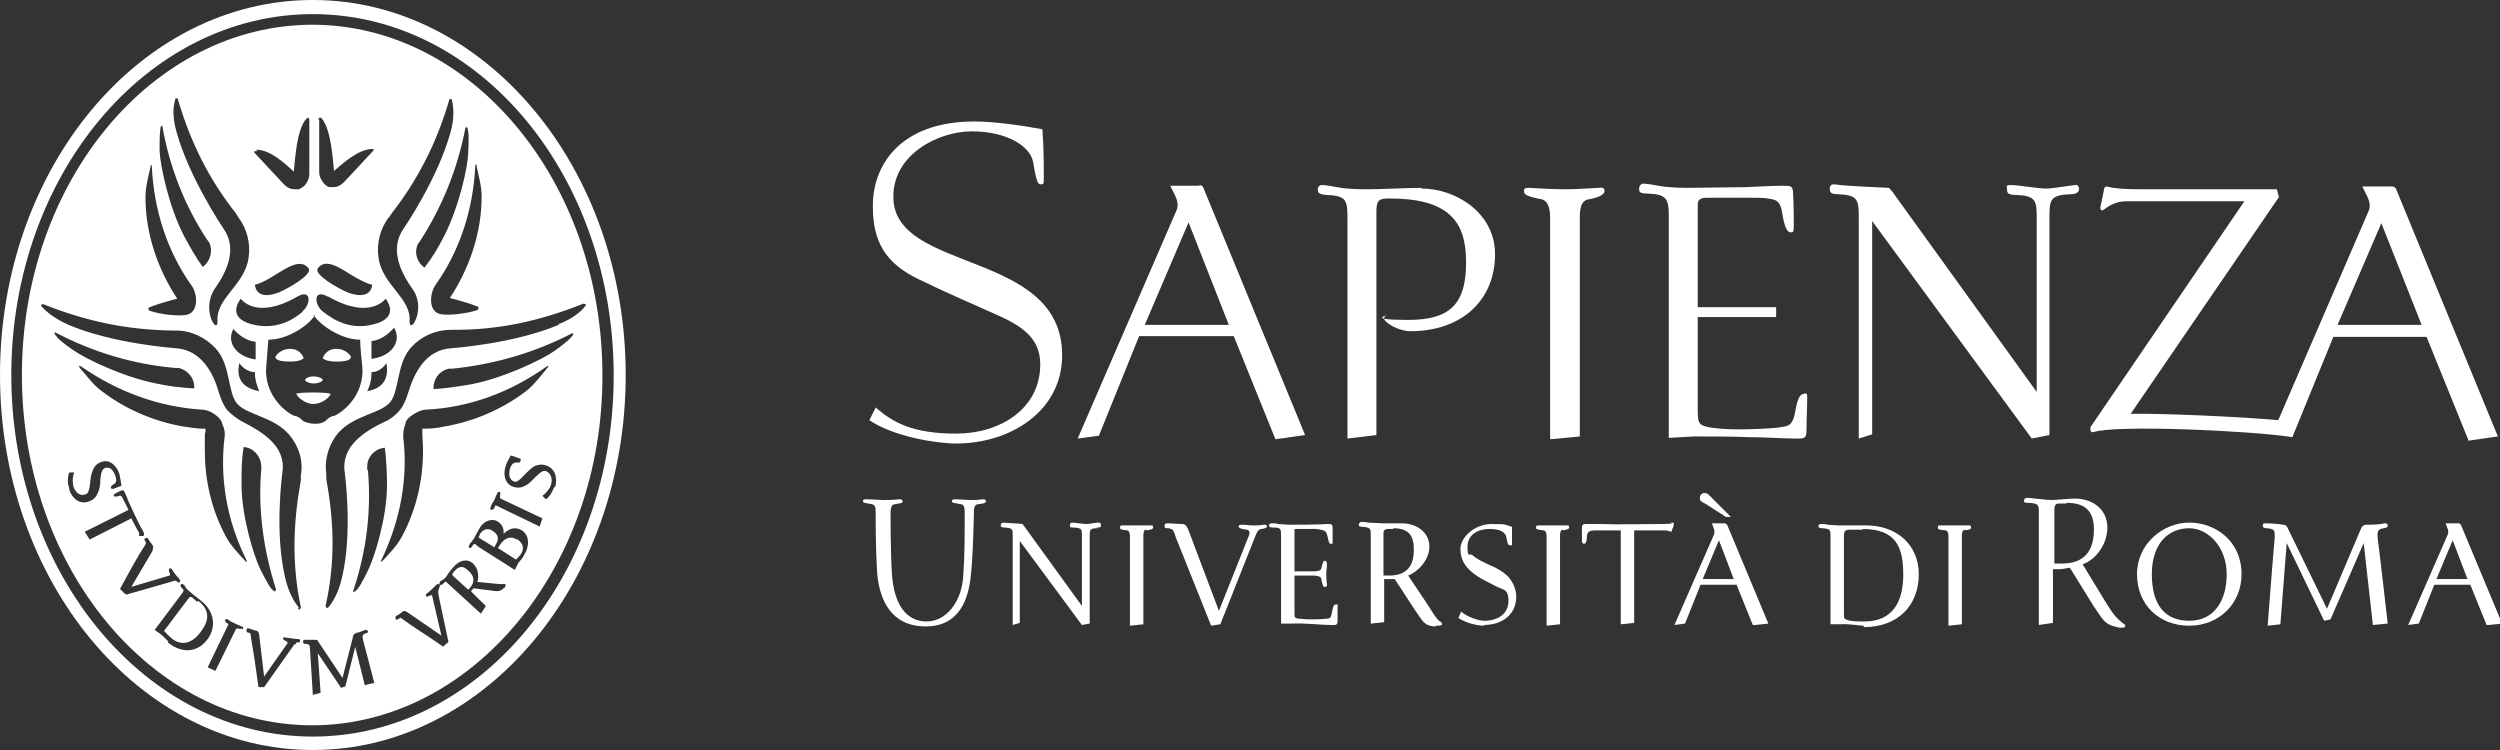 <?xml version="1.0" encoding="UTF-8"?>
<svg id="Livello_1" xmlns="http://www.w3.org/2000/svg" version="1.1" xmlns:anim="urn:oasis:names:tc:opendocument:xmlns:animation:1.0" xmlns:ooo="http://xml.openoffice.org/svg/export" xmlns:presentation="http://sun.com/xmlns/staroffice/presentation" xmlns:smil="http://www.w3.org/2001/SMIL20/" xmlns:xlink="http://www.w3.org/1999/xlink" viewBox="0 0 354 106.2">
  <rect x="0" y="0" width="354" height="106.2" fill="#333333" stroke="none"/>
  <!-- Generator: Adobe Illustrator 29.2.1, SVG Export Plug-In . SVG Version: 2.1.0 Build 116)  -->
  <defs>
    <style>
      .st0, .st1 {
        fill: #fff;
      }

      .st1 {
        fill-rule: evenodd;
      }
    </style>
  </defs>
  <g>
    <path class="st1" d="M27.9,85.2l-.7-.6c-.2-.1-.3-.1-.4,0l-3.4,4.5c-.2.2-.2.3,0,.4.2.3.5.5.9.9,1.5,1.2,3,.6,4.1-.9,1-1.3,1.6-2.9-.3-4.4Z"/>
    <path class="st1" d="M73.2,76.4c-.8-.5-1.7-.4-2.5.9l-.2.3,2.5,1.6c0,0,0,0,.1,0,.2-.2.5-.5.7-.8.5-.8.2-1.5-.5-2Z"/>
    <path class="st1" d="M42,55.8c0,.3,1.1,1.4,2.4,1.4s2.4-1.1,2.4-1.4c0-.3-4.9-.3-4.9,0Z"/>
    <path class="st1" d="M69.8,75.2c-.7-.5-1.4-.3-1.9.5v.2c-.2.1-.1.2,0,.3l2.1,1.3.2-.4c.6-.9.2-1.5-.4-1.9Z"/>
    <path class="st1" d="M44.3,3.5C21.6,3.5,3.1,25.7,3.1,53.1s18.5,49.6,41.1,49.6,41.2-22.3,41.1-49.6c0-27.4-18.5-49.6-41.1-49.6ZM67.5,23.6c.3,1.4.7,2.8.7,4.2,0,5.3-1.8,10.3-4.5,14.4.8.2,2.7.7,3.9,1.2.2,0,.2.4,0,.5-1.4.5-4.5.9-5.5.5-1.5-.6-1.2-3-.4-4.1,3.4-4.8,5.3-10.6,5.6-16.8,0-.3.2-.3.2,0ZM66.1,17.9c.3.6.3,1.8.2,3.6,0,2-1.3,7.8-3.4,11.9-.8,1.6-1.7,3.1-2.8,4.5-1.1-.8-1.5-2.2-.9-3.4l.3-.4c3.1-4.8,5.3-10.2,6.4-16,0-.1.2-.1.2,0ZM55.1,30.8s.3-.5.3-.5c3.8-4.9,6.4-10,8.2-16.1,0-.2.4-.3.4,0,.2.9.4,2.4-.2,4.5-1.8,6.6-6.6,13.6-6.6,13.6-2.1,2.9-.5,6.2,1.2,8.6,2.1,2.9-.5,6.7-.4,4.5.2-3.2-3.9-5.1-4.4-8.9-.3-2,.2-4.1,1.5-5.8ZM52.6,50.8c0-.8,0-1.7,0-2.5,1.8-.2,2.9-1.6,3.2-1.9,1.1,1.8-.2,4-3.1,4.4ZM52,55.4c.4-.8.6-1.7.6-2.5h0v-.2c1.1,0,1.9-.9,2.1-1.3.5,2.5-.8,3.7-2.8,4ZM45.1,17c0-.4.2-.4.4-.3,1.4,1.6,1.6,5.7,1.8,7.5,1.4-1.2,3.4-3,5.3-3.1.2,0,.5,0,.2.3-.9,1-3.1,3.3-4.1,4.4-.5.5-1,.7-1.5.7-.2,0-.4,0-.5,0,0,0-.4,0-.4-.2-.2,0-.3-.2-.5-.4-.3-.4-.6-.9-.6-1.5,0-1.5,0-5.8,0-7.5ZM45,38c1-1.4,2.8-.3,4.7.9,2.3,1.4,3,1.4,3,1.4,0,0,0,2.4-3.5,1.1-1.2-.5-4.8-2.5-4.2-3.4ZM46.5,42c5.9,3.4,8.1.3,8.1.3,0,0,2.2,2.6-1.6,3.6-3.9,1.1-6.6-1.3-7.3-1.8-1.2-.9-1.4-3.3.7-2.1ZM44.4,44.6c.8,1.3,3.8,3.5,6.6,3.5,0,1,.2,2.8.3,3.8.2,1.9-.5,3.8-1.7,5.2-.6.7-1.4,1.4-2.3,1.8,0,0-.2,0-.2,0l-.4.2c-.2.1-.4.3-.6.5-.7.5-1.6.4-1.6.4s-.9,0-1.6-.4c-.2-.2-.4-.4-.6-.5l-.4-.2c0,0-.2,0-.2,0-.9-.4-1.7-1.1-2.3-1.8-1.2-1.4-1.9-3.3-1.7-5.2.1-1,.2-2.8.3-3.8,2.8,0,5.8-2.1,6.6-3.5ZM42.9,44.1c-.6.5-3.3,2.9-7.3,1.8-3.7-1-1.5-3.6-1.5-3.6,0,0,2.1,3.1,8-.3,2.1-1.2,1.9,1.2.7,2.1ZM33.9,51.4c.2.4,1.1,1.3,2.2,1.3h0v.2c0,.9.3,1.7.6,2.5-2-.4-3.4-1.5-2.8-4ZM33,46.5c.2.3,1.4,1.7,3.2,1.9,0,.7,0,1.7,0,2.5-2.9-.4-4.2-2.6-3.1-4.4ZM36.1,40.3s.7,0,2.9-1.4c1.8-1.1,3.6-2.3,4.7-.9.6.9-3,2.9-4.2,3.4-3.4,1.3-3.4-1.1-3.4-1.1ZM36.3,21.2c1.9,0,3.9,1.8,5.3,3.1.2-1.8.4-6,1.8-7.5.2-.2.4-.2.4.3,0,1.7,0,5.9,0,7.5,0,.7-.3,1.2-.6,1.6-.2.2-.3.3-.5.4,0,0-.3.2-.4.2-.1,0-.3,0-.6,0-.5,0-1-.2-1.5-.7-1-1.1-3.2-3.4-4.1-4.4-.3-.3,0-.3.3-.3ZM24.8,14.1c0-.3.4-.2.4,0,1.8,6.1,4.4,11.3,8.2,16.1l.3.5c1.3,1.7,1.8,3.8,1.5,5.8-.5,3.8-4.6,5.7-4.4,8.9.1,2.2-2.4-1.5-.4-4.5,1.7-2.4,3.3-5.7,1.2-8.6,0,0-4.8-7.1-6.6-13.6-.6-2.1-.5-3.7-.2-4.5ZM22.8,17.9c0-.1.2-.1.2,0,1,5.8,3.2,11.3,6.3,16,.1.1.2.3.3.4.6,1.2.2,2.7-.9,3.5-1-1.4-1.9-3-2.7-4.5-2.1-4.1-3.3-9.8-3.4-11.9,0-1.7,0-2.9.2-3.6ZM21.3,23.6c0-.3.2-.3.2,0,.3,6.2,2.2,12,5.6,16.8.8,1,1.1,3.5-.4,4.1-1,.4-4.2,0-5.5-.5-.3-.1-.2-.5,0-.5,1.2-.5,3.1-1,3.9-1.2-2.7-4.1-4.5-9.1-4.5-14.4,0-1.4.4-2.9.7-4.2ZM7.7,47.3c0-.1,0-.3.2-.2,5.3,2.8,11.1,4.5,16.9,5,.2,0,.4,0,.5,0,1.3.3,2.3,1.5,2.2,2.9-1.8-.1-3.6-.3-5.4-.7-4.6-.9-10-3.5-11.7-4.7-1.5-1-2.4-1.8-2.7-2.4ZM9.8,69.1c-.2-.5-.3-1.3,0-2.2h.7c-.3.8-.2,1.6-.1,2,.3.9,1,1.4,1.7,1.1.4-.1.5-.6.6-1.1.1-.7.1-1.5.4-2.2.2-.6.6-1.1,1.3-1.3,1.1-.4,2.1.5,2.5,1.7.1.4.2,1,.3,1.7-.5.2-.9.3-1.1.4-.1,0-.3.1-.4-.1,0-.2,0-.3.5-.6.2-.1.4-.5.1-1.2-.3-.8-.8-1.3-1.5-1-.5.2-.6,1.4-.6,1.9,0,.5-.1,1.1-.4,1.7-.2.5-.6.9-1.2,1.1-1.3.5-2.4-.4-2.8-1.7ZM12.2,75.2l6-3c-.3-.6-.8-1.6-.8-1.6-.3-.6-.4-.4-.8-.3-.2,0-.4,0-.5,0,0-.2,0-.3.2-.4.2-.1.5-.3.8-.4.3-.2.5,0,.6.3.1.3.3.6.4,1,.6,1.3,1.2,2.6,1.8,3.8.1.2.3.4.4.7,0,0,0,.1.1.2,0,0,0,.3-.1.4,0,0-.1,0-.2,0,0,0-.1,0-.4,0v-.5c-.1,0-1.1-2-1.1-2l-5.9,3-.7-1.1ZM17.6,84l-.6-.6c1.4-2.6,2.3-4.3,3.6-6.3,0-.2.2-.2,0-.4-.2-.3-.2-.4,0-.5.1-.1.3,0,.4.1.1.3.5.7.6.9.2.3,0,.5,0,.8l-3,5.1,5.4-1.6c.3-.1-.3-.7,0-1,.1-.1.3,0,.4.2.2.3.3.5.5.7.1.2.3.3.5.6.2.2.1.4,0,.5,0,0-.2,0-.4-.2-.1-.1-.3-.1-.5,0l-6.6,1.9ZM23.8,90.8c-.1-.1-.3-.3-.5-.5-.5-.5-.8-.7-1.4-1.1l3.9-5.2c.2-.3.3-.4,0-.7-.2-.2-.3-.3-.2-.5.1-.2.3-.1.4,0,.1,0,.2.2.3.4.1.2.4.4.6.6.2.2.4.3.6.5.3.2.5.4,1,.8,1.8,1.4,2.2,3.6.9,5.4-1.4,1.9-3.6,2.1-5.6.5ZM34.2,89c0,.1-.3,0-.6,0-.2,0-.2.1-.3.3l-2.8,5.7-1.1-.5,2.8-5.8c.2-.4.2-.3-.1-.5-.1-.1-.3-.2-.2-.4,0-.2.2-.2.5,0,.2.2.7.4.9.5.2.1.6.3.9.4.2,0,.3.2.2.4ZM32,76c-2.1-3.9-3-8.1-3-12.2s0-1.8.1-2.7c0-.2,0-.3,0-.4,0,0-.2,0-.4,0-.9,0-1.8-.2-2.7-.3-4.1-.7-8.2-2.4-11.7-5.1-1.2-.9-2-2.1-3-3.2-.2-.3-.1-.4.2-.2,5.2,3.6,11,5.7,17,6.1.7,0,1.5.3,2.2.9.4.3.7.7.8,1.2.3.6.4,1.3.3,1.8-.7,5.8.3,11.8,3.1,17.4.1.3,0,.4-.2.1-1-1.1-2-2.1-2.7-3.4ZM39,83.6c0,.1,0,.2-.2.1-.6-.4-1.1-1.5-1.9-3-.9-1.8-2.7-7.5-2.7-12.1,0-1.8,0-3.5.3-5.3h0c1.4.1,2.4,1.3,2.5,2.6,0,.2,0,.4,0,.5-.5,5.7.3,11.5,2.1,17.1ZM41.9,91.2c-.2,0-.3.1-.4.3l-4.1,5.8h-.8c-.4-3-.7-4.9-1.1-7.3,0-.2,0-.3-.2-.4-.4,0-.4-.2-.4-.4,0-.2.2-.3.4-.2.3.1.8.3,1,.3.3.1.4.4.4.6l.7,5.9,3.3-4.7c.2-.3-.7-.4-.6-.7,0-.2.2-.2.4-.1.3,0,1.4.2,1.7.2.2,0,.3,0,.3.3,0,.1-.2.2-.6.2ZM42.3,86c-.6-.7-1.4-2-1.9-4.1-1.6-6.6-.4-15.1-.4-15.1.5-3.6-2.8-5.6-5.5-7-1-.5-1.8-1.2-2.3-1.7-.5-.6-.9-1.5-1.2-2.5-.8-2.8-2.5-6.1-6.2-6.3,0,0-8.7-.6-15.1-3.3-2-.9-3.2-1.9-3.8-2.6-.2-.2,0-.4.3-.3,6,2.4,11.8,3.6,18.1,3.7h.6c2.2,0,4.2,1,5.6,2.5,2.2,2.3,1.7,6.3,3.1,7.9,1.5,1.6,5.1,1.8,7.3,4.3,1.3,1.5,2.1,3.6,1.7,5.8,0,0,0,.7,0,.7-1.1,6.1-1.3,11.8,0,18,0,.2-.2.4-.4.2ZM51.7,97.2l-1.4-5.6-1.4,5.6-.6.2-3.3-4.9.4,5.6-1.1.3-.4-6.4c0-.6-.1-.8-.5-.8-.3,0-.5-.1-.5-.3,0-.3.2-.3.3-.3.3,0,1.1,0,1.4,0,.2,0,.4,0,.5.3l3.4,5.1,1.5-5.9c0-.3.3-.4.5-.5.3,0,.9-.3,1.2-.4.1,0,.4,0,.4.2,0,.2,0,.2-.4.3-.4.2-.4.3-.3.9.2.7,1.6,6.1,1.6,6.1l-1.3.3ZM52,66.5c0-.2,0-.4,0-.5,0-1.3,1.1-2.5,2.5-2.6h0c.2,1.8.3,3.5.3,5.3,0,4.6-1.8,10.3-2.7,12.1-.8,1.6-1.3,2.6-1.9,3-.1,0-.3,0-.2-.1,1.9-5.6,2.6-11.4,2.1-17.1ZM54,79.3c2.7-5.6,3.8-11.6,3.1-17.4,0-.5,0-1.2.3-1.8,0-.5.4-.9.8-1.2.7-.5,1.5-.9,2.2-.9,6-.3,11.8-2.4,17-6.1.3-.2.3,0,.1.2-.9,1.1-1.8,2.3-2.9,3.2-3.5,2.7-7.6,4.4-11.7,5.1-.9.2-1.8.3-2.7.3-.2,0-.3,0-.4,0,0,0,0,.2,0,.4,0,.9.1,1.8.1,2.7,0,4.1-.9,8.3-3,12.2-.7,1.3-1.7,2.3-2.7,3.4-.2.2-.3.2-.2-.1ZM62.8,91.6c-2.4-1.7-4-2.6-5.9-4-.1-.1-.2-.2-.4,0-.3.2-.4.2-.5,0,0-.2,0-.3.1-.4.3-.1.7-.4.9-.6.3-.2.5,0,.7.1l4.8,3.3-1.3-5.6c0-.4-.7.3-.9,0,0-.2,0-.3.2-.4.3-.2,1-.9,1.3-1.2.2-.2.3-.1.5,0,0,0,0,.3-.2.7-.1.3,0,.6,0,.8l1.4,6.6-.7.6ZM71.4,83.2c-.6.7-1.2.5-2,.4l-2.4-.3c0,.2-.2.2-.3.4h0c0,.1,2.1,2.1,2.1,2.1l-.7,1.1-4.7-4.3c-.3-.3-.3-.3-.6,0-.2.2-.3.3-.5.2-.1-.1-.1-.3,0-.4,0-.1.2-.2.4-.3.2-.1.6-.5.7-.8.3-.4.6-.8.9-1.1.7-.8,1.8-1.2,2.7-.4.8.8.8,1.9.6,2.6,1.1.1,2,.2,3.1.3.2,0,.5,0,.7,0,0,0,.2,0,.2,0,0,0,0,.4-.2.6ZM74.1,78.8c-.2.4-.4.5-.7.9-.1.2-.5,1-.5,1l-5.2-3.3-.2-.2c-.3-.2-.4-.3-.6.1-.2.3-.3.3-.4.3-.1,0-.2-.3,0-.5,0-.1.2-.3.3-.4.1-.2.4-.5.5-.8.2-.4.4-.7.6-1.1.6-1.1,1.8-1.4,2.5-1,.7.4,1,1.1.9,1.8.7-.7,1.6-1.1,2.6-.5,1.1.7,1.1,2.3.3,3.5ZM76.3,74.5l-5.8-2.8c-.4-.2-.3-.2-.5.2,0,.1-.2.3-.4.3-.2,0-.2-.2-.1-.5.1-.3.4-.7.5-.9.1-.2.2-.6.4-.9,0-.2.2-.3.4-.2.1,0,0,.3,0,.7,0,.2.1.2.3.3l5.7,2.7-.4,1.2ZM78.5,68.9c-.2.5-.5,1.3-1.2,1.8l-.5-.5c.6-.4,1.1-1.1,1.2-1.5.3-.9,0-1.7-.7-2-.4-.1-.8.2-1.1.5-.6.5-1,1.1-1.7,1.5-.5.3-1.1.5-1.9.2-1.1-.4-1.4-1.7-1-2.9.1-.4.4-.9.7-1.5.5.1.9.3,1.2.4.2,0,.3.1.2.4,0,.2-.1.2-.7.2-.2,0-.6.2-.8.9-.2.8-.1,1.5.6,1.8.5.2,1.3-.8,1.6-1.1.4-.4.8-.8,1.3-1.1.5-.2,1-.3,1.6-.1,1.3.4,1.7,1.8,1.3,3.1ZM81.2,47.3c-.3.6-1.3,1.4-2.7,2.4-1.7,1.2-7.1,3.8-11.7,4.7-1.8.3-3.6.6-5.4.7-.1-1.4.8-2.6,2.2-2.9.2,0,.4,0,.5,0,5.8-.6,11.5-2.2,16.9-5,.1,0,.2,0,.2.2ZM79.1,46c-6.4,2.7-15.1,3.3-15.1,3.3-3.7.2-5.3,3.4-6.2,6.3-.3,1-.7,1.9-1.2,2.5-.5.6-1.3,1.3-2.3,1.7-2.7,1.3-6,3.4-5.5,7,0,0,1.2,8.5-.4,15.1-.5,2.1-1.3,3.4-1.9,4.1-.2.2-.4,0-.4-.2,1.4-6.2,1.2-11.9.1-18,0,0,0-.7,0-.7-.3-2.1.4-4.3,1.7-5.8,2.2-2.5,5.9-2.7,7.3-4.3,1.4-1.6.9-5.6,3.1-7.9,1.4-1.5,3.4-2.4,5.6-2.4h.6c6.3,0,12.1-1.3,18.1-3.7.2,0,.5.1.3.3-.5.7-1.7,1.8-3.8,2.6Z"/>
    <path class="st1" d="M41.1,51.2c1.6,0,1.9-.5,1.9-.5,0,0-.4-1.3-1.9-1.3s-2.1,1.1-2.1,1.1c0,.2,0,.7,2.1.7Z"/>
    <path class="st1" d="M66.3,80.8c-.6-.6-1.2-.8-2,.1l-.2.3c-.1.1,0,.2,0,.3l2.2,2c0,0,.1-.1.2-.2,1-1.1.4-2-.2-2.5Z"/>
    <path class="st1" d="M44.3,0C19.8,0,0,23.8,0,53.1s19.8,53.1,44.3,53.1,44.3-23.8,44.3-53.1S68.7,0,44.3,0ZM44.3,104.3C20.7,104.3,1.6,81.3,1.6,53.1S20.7,2,44.3,2s42.6,22.9,42.6,51.2-19.1,51.1-42.6,51.1Z"/>
    <path class="st1" d="M47.6,51.2c2.2,0,2-.5,2.1-.7,0,0-.6-1.1-2.1-1.1s-1.9,1.3-1.9,1.3c0,0,.3.5,1.9.5Z"/>
    <path class="st1" d="M44.4,54.3c.7,0,1.3-.3,1.3-.5s-.6-.5-1.3-.5-1.2.3-1.2.5.6.5,1.2.5Z"/>
  </g>
  <g>
    <path class="st0" d="M169.9,26.3h-4.2l.7,1.4c.4.9.5,1.5.1,2.3l-13.9,32.1,3-.4,5.7-14.1h13.4l5.9,14.6,4.2-.6-14.4-35c-.1-.3-.4-.4-.6-.4ZM162.1,46l6.2-14.5,5.7,14.5h-12Z"/>
    <path class="st0" d="M126.5,27.8c0-5.9,6.3-9.2,11.1-9.2s8.3,2,8.7,4.4c.5,3,.7,3.1,1.1,3.1s.4-.1.4-.9c0-1.9,0-4.4-.2-6.9-3.2-.6-7.1-1.1-9.6-1.1-10.7,0-14.5,6.4-14.4,12.1,0,4.8,1.7,8,6.6,10.3,3.3,1.6,6.9,3.2,10.1,4.6,3.9,1.7,7,3.3,7,7.4,0,6.3-5.7,9.8-11.9,9.8s-9-1.6-11.4-3.7l-.9,1.8c3.4,2.3,9.4,3.3,12.3,3.3,7.7,0,15-4.6,15-12.5,0-15-23.9-11.6-23.9-22.4Z"/>
    <path class="st0" d="M201.3,26.6c-2.1,0-5.5.2-7.6.2s-3.4-.1-4.4-.3c-1-.2-1.8-.3-2.1-.3s-.6.2-.6.6,0,.7,1.2.8c2.9.1,3,.8,3,3.3v31.2l4.1-.5v-31.6c0-1.6.3-1.9,1.8-1.9,8.4,0,10.9,3.2,10.9,9s-2.1,8.2-8.2,8.2-2.7-.7-3-.7-.4.4-.4.5c0,.6,2.1,1.8,3.7,1.8,7.3,0,12-4.4,12-10.9,0-5.9-5.6-9.3-10.4-9.3Z"/>
    <path class="st0" d="M349.5,62.4l4.2-.6-14.4-35c-.1-.3-.4-.4-.6-.4h-4.2l.7,1.4c.4.9.5,1.5.1,2.3l-12.7,29.4c-5.2-.5-17.1-1-20.9-.9l21-30.7-.3-1.1h-19.2c-4.2,0-4.7-.4-4.9-.4s-.4.2-.4.6l-.5,2.4c0,.2.1.4.3.4.2,0,1.3-1.3,3.4-1.3h16.7l-21.6,31.7c-.2.2-.2.3-.2.6s.1.4.4.4c3.1-1.1,22.6-.2,28.2.7l5.8-14.2h13.2l6,14.8ZM337.2,31.6l5.7,14.4h-11.9l6.2-14.4Z"/>
    <path class="st0" d="M294.1,26.2c-.8,0-3.3.5-4.4.5s-4-.5-4.9-.5-.6.2-.6.6,0,.8,1.2.8c2.9.1,3,.8,3,3.3v24.6l-20.4-28.3c-.2-.3-.4-.4-.5-.6-1.6-.1-5.6-.2-7.8-.5-.4,0-.6.2-.6.6s0,.8,1.1.8c2.9.1,3,.8,3,3.3v31.3l1.9-.6v-30.2h0l22.6,30.8,2.5-.5v-30.8c0-2.5.1-3.2,3-3.3,1.1,0,1.2-.5,1.2-.8s-.3-.6-.6-.6Z"/>
    <path class="st0" d="M255.4,55.8c-.3,0-.8.1-1.2,2.5-.4,2.3-1.3,2-2.1,2.2-1.3.2-4.2.3-6,.3s-2.8-.1-4.1-.3c-1.6-.3-1.6-.7-1.6-2.8v-12.8h11.1v-1.4h-11.1v-14.6c0-.6.4-.9,1.3-.9h6.6c.3,0,1.4,0,2,.1.9.2,1.8,0,2.1,2.3.4,2.4.9,2.5,1.2,2.5s.4-.1.4-.8c0-1.3,0-2.9-.1-4.6,0-1.2-.3-1.2-1.4-1.2-1.6,0-3,.1-5.2.2-2,0-6.7.1-8.3.1s-3.1-.1-4.2-.3c-1-.2-1.8-.3-2.1-.3s-.6.3-.6.7,0,.7,1.1.7c2.9.1,3.1.8,3.1,3.3v31.3l3.5-.2c1.6,0,5.9,0,7.8.1,2.3,0,5.1.2,6.8.2,1.1,0,1.4,0,1.4-1.2,0-1.6.1-3.2.1-4.5,0-.6,0-.7-.4-.7Z"/>
    <path class="st0" d="M226.3,26.6c-1.5.1-3.5.2-4.7.2s-3.6-.1-5.1-.2c-.6,0-.7.1-.7.5s.3.7,2.4,1.1c1.1.2,1.3,1.5,1.3,2.7v31.3l4.2-.4v-30.9c0-1.2.1-2.6,1.4-2.7,1.6-.3,2.1-.8,2.1-1.1,0-.4-.1-.6-.8-.5Z"/>
  </g>
  <path class="st0" d="M263.9,88.6c-.7,0-2.1-.3-3.2-.2h-1.5c0,.1,0-12.4,0-12.4,0-1,0-1.1-1.1-1.2-.5,0-.6-.1-.6-.3s.1-.3.4-.3.6,0,.9.1c.4,0,1.1.1,1.6.1s1,0,1.5,0c.6,0,1.3,0,2.4,0,4.2,0,7.4,2.7,7.4,6.9,0,4.4-2.9,7.5-7.8,7.5M263.8,75h-1.9c-.6,0-.8.2-.8.9v10.9c0,.8,0,.8.5,1,.6.2,1.4.2,2.4.2,4,0,5.5-2.8,5.5-6.6s-.9-6.5-5.8-6.5"/>
  <path class="st0" d="M278.3,75c-.5,0-.5.6-.5,1v12.4l-1.9.2v-12.5c0-.4,0-.9-.4-1-.8-.1-1.1-.1-1.1-.4s.1-.3.4-.3c.6,0,1.5,0,2,0s1.3,0,1.9,0c.3,0,.4,0,.4.3s-.3.3-1,.4"/>
  <path class="st0" d="M301,88.8c0,0-.7.2-1.2,0-.9-.2-1.5-.4-2.2-1.3l-1.1-1.6-3.4-5.5c-.5,0-.6.2-1.7.2h-.7v7.6l-2,.3v-15.8c0-1.2,0-1.4-1.4-1.5-.6,0-.7,0-.7-.3s.2-.4.4-.4.6,0,1.1.1c.5,0,1.6.2,2.3.2,1.1,0,2.3-.2,3.4-.2,2.5,0,4.6,1.5,4.6,4.1s-1.9,4.7-3.5,5.2l3.1,5.1c.9,1.4,1.4,2.4,2.8,3.4.2.1.2.3,0,.4h0s0,0,0,0ZM292.6,71.3h-1.1c-.4,0-.6.3-.6.8v7.7c.4,0,.6,0,1.1,0,3.9,0,4.5-2.8,4.5-4.8,0-2.3-.9-3.8-3.9-3.8"/>
  <path class="st0" d="M310,88.6c-4.3,0-7.4-3-7.4-7.3s3.7-7.3,7.4-7.3,7.4,2.6,7.4,7.3c0,4.2-3.2,7.3-7.4,7.3M310,74.8c-3,0-5.3,2.2-5.3,6.5s1.8,6.6,5.3,6.6,5.3-2.8,5.3-6.6-2.6-6.5-5.3-6.5"/>
  <path class="st0" d="M337.8,74.8c-1.2,0-1.2.5-1.1,1.6.2,1.3,1.4,11.9,1.4,11.9l-2.1.2-1.3-11.6-4.7,10.8-.9.2-5.3-11-.9,11.5-1.8.2c1.1-14.4,1-12,1-12.6,0-.9,0-1.1-1.1-1.2-.5,0-.6-.2-.6-.4,0-.3.2-.3.4-.3.6,0,2,.1,2.5.2.3,0,.5.1.7.6l5.5,11.3,4.8-11.3c.2-.5.5-.6.8-.6.5,0,1.9,0,2.5-.2.2,0,.5,0,.5.3,0,.2,0,.3-.6.4"/>
  <path class="st0" d="M352.1,88.5l-2.3-5.7h-5.1l-2.2,5.5-1.5.2,5.6-12.8c.1-.3.1-.5,0-.8l-.3-.8h1.8c.2,0,.3.1.4.3l5.8,13.9-1.9.2ZM347.3,76.5l-2.3,5.5h4.4l-2.1-5.5Z"/>
  <path class="st0" d="M138.5,71.4c-.6,0-.6.8-.6,1.3,0,.2-.1,6.4-.5,9.4-.3,2.1-1.2,6.6-6.3,6.6s-6.4-4-6.8-6.7c-.2-1.4-.3-5.8-.3-8.1s0-1.2,0-1.2c0-.6,0-1.2-.5-1.3-1.1-.2-1.3-.2-1.3-.4,0-.3.2-.3.5-.3.8,0,1.8.1,2.4.1s1.4,0,2.2-.1c.3,0,.5,0,.5.3s-.2.2-1.1.4c-.5,0-.6.7-.6,1.3,0,0,0,5.7.2,8.6.3,4.4,2.1,6.7,4.9,6.7s5-2.8,5.2-6.5c.2-2.9.2-5.5.2-8.2v-.6c0-.6,0-1.2-.5-1.3-1.1-.2-1.3-.2-1.3-.4,0-.3.2-.3.5-.3.7,0,1.5.1,2.1.1s1,0,1.7-.1c.3,0,.5,0,.5.3,0,.2-.2.3-1.1.4"/>
  <path class="st0" d="M155.4,74.8c-1.1,0-1.1.2-1.1,1.2v12.3l-1.1.2-8.8-11.9v11.6l-1,.3v-12.6c0-1,0-1.1-1.1-1.2-.5,0-.6-.1-.6-.3s.1-.4.4-.4c.8.1,2.1.1,2.7.2l8.4,11.6v-9.9c0-1,0-1.1-1.1-1.2-.5,0-.6,0-.6-.3s.1-.4.4-.4c.3,0,1.5.2,1.9.2s1.4-.2,1.7-.2.4.1.4.4c0,.2,0,.3-.6.3"/>
  <path class="st0" d="M162.3,75c-.4,0-.4.6-.4,1v12.4l-1.9.2v-12.5c0-.4,0-.9-.4-1-.8-.1-1-.1-1-.4s.1-.3.4-.3c.6,0,1.6,0,2,0s1.3,0,1.9,0c.3,0,.4,0,.4.3,0,.2-.3.3-.9.4"/>
  <path class="st0" d="M178.7,74.9c-.5,0-.7.4-.9.9l-5,12.6-1.3.2-5-12.5c-.1-.3-.2-.7-.4-1-.1-.2-.3-.2-.6-.3-.5,0-.6,0-.6-.3s.1-.4.4-.4c.6,0,1.6.1,2.1.1.5,0,.7.4.9.9l4.3,11.4,4.3-10.8c.1-.3,0-.7-.4-.7-.9-.1-1.1-.3-1.1-.4,0-.2,0-.3.4-.3.6,0,1.2.1,1.7.1s.9,0,1.5-.1c.4,0,.4.1.4.3,0,.1-.2.2-.7.3"/>
  <path class="st0" d="M189.4,87.9c0,.6-.2.6-.7.6-1.9,0-3.8-.3-5.8-.2h-1.5c0,.1,0-12.4,0-12.4,0-1,0-1.2-1.1-1.2-.5,0-.6-.1-.6-.3s.1-.3.4-.3.6,0,.9.1c.4,0,1.1.1,1.6.1,1.8,0,3.6,0,5.4-.1.5,0,.7,0,.7.6,0,.7,0,1.3,0,1.8s0,.4-.3.4c-.4,0-.3-1.5-.8-1.8-.3-.2-1.2-.3-1.4-.3h-2.5c-.4,0-.4,0-.4.2v5.8h2.7c.3,0,1,0,1.1-.4.2-.9.3-1.1.5-1.1s.3.2.3.4c0,.6-.1,1-.1,1.4s0,.9.1,1.5c0,.3,0,.4-.3.4s-.3-.2-.5-1.1c0-.4-.7-.5-1.1-.5h-2.7v5.1c0,.8,0,.9.5,1,.5,0,.9.1,1.6.1s2.6,0,2.9-.2c.4-.3.3-1.9.8-1.9s.3,0,.3.4,0,1.1,0,1.8"/>
  <path class="st0" d="M203.3,88.7c-.9,0-1.6-.3-2.1-1.1l-.9-1.3-2.8-4.3c-.4,0-.6,0-1,0h-.5v6.1l-1.9.2v-12.5c0-.9,0-1.1-1.1-1.2-.5,0-.6-.1-.6-.3,0-.2.2-.4.4-.4s.6,0,.9.1c.4,0,1.5.1,2.1.1.9,0,1.8,0,2.7,0,2,0,3.9,1.2,3.9,3.3s-1.9,3.7-3,4.1c3.2,4.8,2.5,3.7,3.7,5.6.2.3.5.7.8.9.2.1.3.2.3.4,0,.2-.5.2-.9.2M197.3,74.9h-.7c-.5,0-.7.2-.7.6v6c.3,0,.4,0,.8,0,3.1,0,3.5-2.1,3.5-3.7,0-1.8-.6-3-2.9-3"/>
  <path class="st0" d="M210.2,88.6c-.9,0-2.5-.3-3.7-1.1l.4-.9c.9.8,2.5,1.3,3.3,1.3,1.9,0,3.4-1,3.4-2.8s-.9-1.6-1.6-2c-1.3-.7-2.6-1.2-3.7-2.2-.8-.7-1.5-1.6-1.5-3.2s2-3.5,4.4-3.5,1.8.1,2.9.4c0,.9,0,1.6,0,2.2s0,.4-.3.4-.3-.2-.5-1.1c-.1-.7-.8-1.2-2.4-1.2s-3.1.8-3.1,2.5.3.9.7,1.2c.6.6,1.6,1,2.4,1.4,1,.4,1.9.9,2.7,1.7.6.7,1.1,1.7,1.1,2.8,0,2.6-2.1,4-4.6,4"/>
  <path class="st0" d="M221.3,75c-.4,0-.4.6-.4,1v12.4l-1.9.2v-12.5c0-.4,0-.9-.4-1-.8-.1-1.1-.1-1.1-.4s.1-.3.4-.3c.6,0,1.5,0,2,0s1.3,0,1.9,0c.3,0,.4,0,.4.3,0,.2-.3.3-.9.4"/>
  <path class="st0" d="M236.7,75.3l-.8-.2h-4.5v13.1l-1.9.2v-13.3c-1.2,0-3.5,0-3.5,0-1,0-1.2.2-1.3.8,0,.3,0,1.1-.4,1.1h0c-.2,0-.3-.2-.3-.4,0-.5,0-1.1,0-1.8,0-.6.2-.6.7-.6.6,0,1.2,0,2.1,0,2.7.1,5.4,0,8.1,0s1.5-.2,1.8-.2.3,0,.3.2c0,.4-.1.4-.3,1"/>
  <path class="st1" d="M244.4,73.2h.7l-2.9-2.9c-.3-.3-.5-.5-.8-.5-.4,0-.7.3-.7.7s.1.5.9.9l2.8,1.8ZM243.4,76.5l-2.3,5.5h4.4l-2.1-5.5ZM248.2,88.5l-2.3-5.7h-5.1l-2.2,5.5-1.5.2,5.6-12.8c.1-.3.1-.5,0-.8l-.3-.8h1.8c.1,0,.3.1.4.3l5.8,13.9-1.9.2Z"/>
</svg>